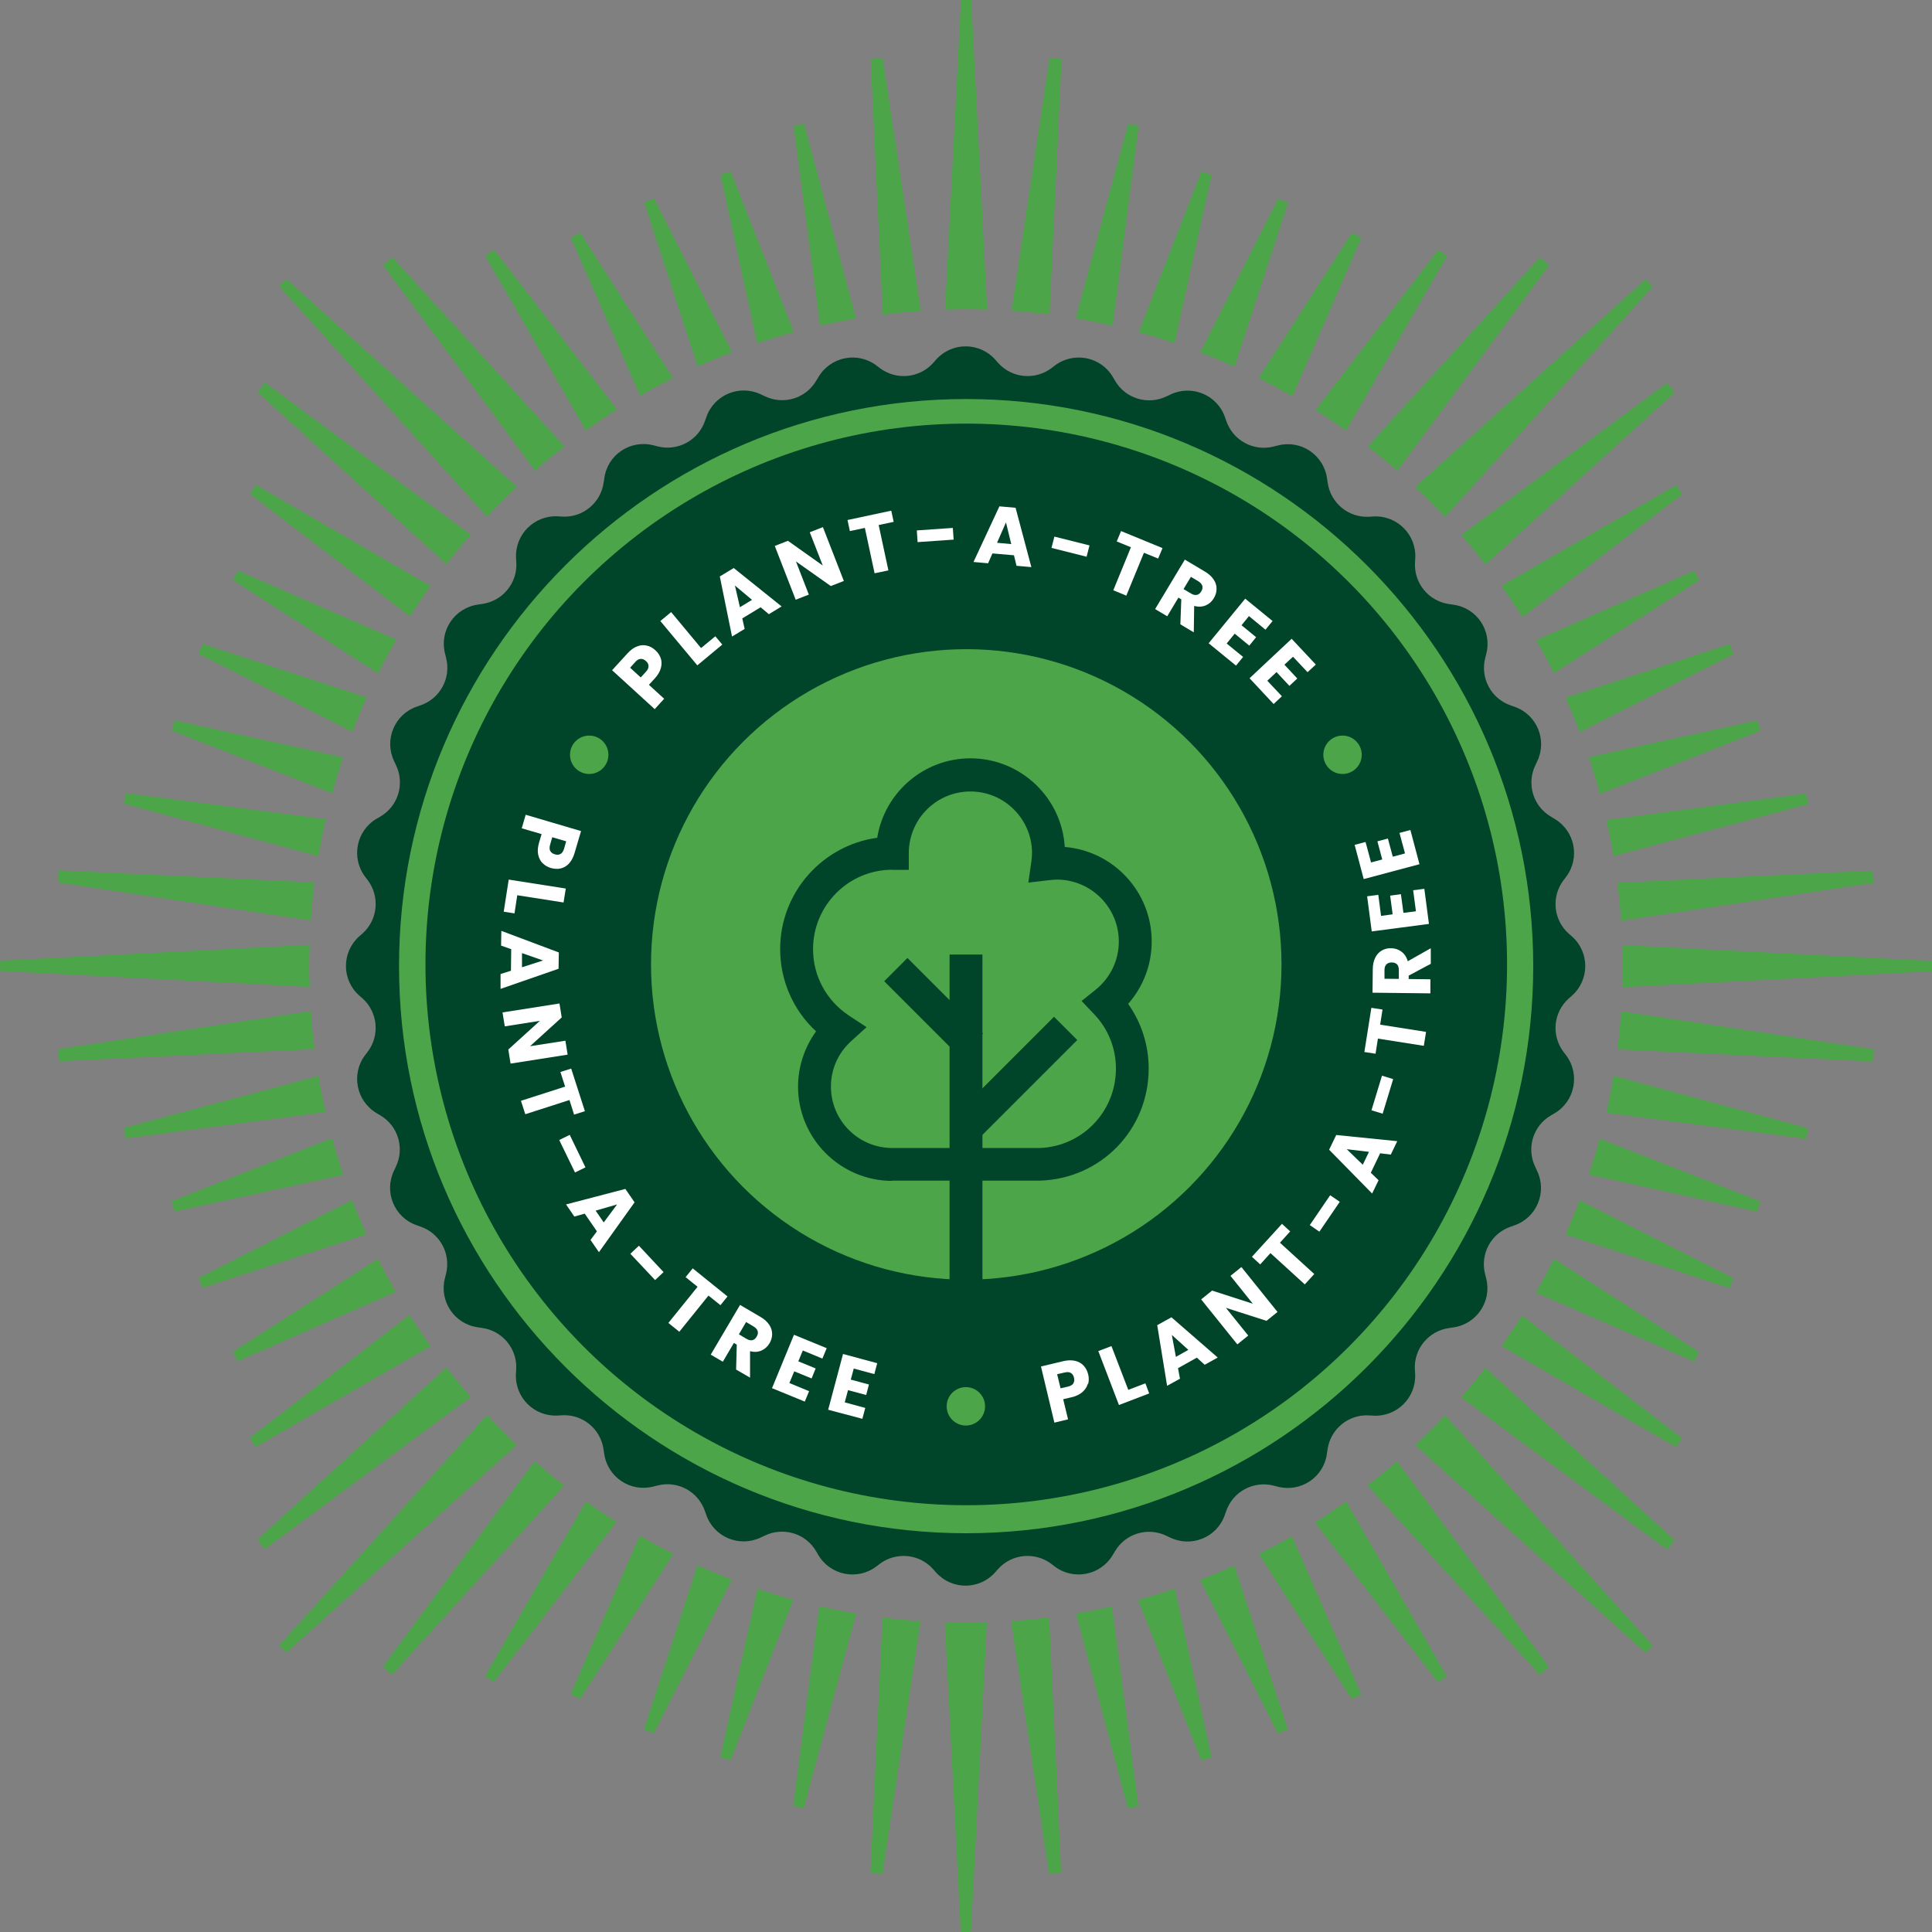 <?xml version="1.0" encoding="UTF-8"?><svg id="Layer_2" xmlns="http://www.w3.org/2000/svg" viewBox="0 0 146.9 146.9"><rect x="0" y="0" width="146.9" height="146.9" fill="#808080" stroke="none"/><defs><style>.cls-1{fill:#4ca548;}.cls-1,.cls-2,.cls-3{stroke-width:0px;}.cls-2{fill:#fff;}.cls-3{fill:#00442a;}</style></defs><g id="Layer_1-2"><circle class="cls-1" cx="73.47" cy="73.33" r="43.84"/><circle class="cls-3" cx="73.47" cy="73.33" r="41.12"/><circle class="cls-1" cx="73.47" cy="73.33" r="23.97"/><path class="cls-3" d="m119.08,80.24l-.2-.26c-.94-1.25-.77-3.02.4-4.06l.25-.22h0c1.34-1.2,1.34-3.3,0-4.49h0s-.25-.22-.25-.22c-1.17-1.04-1.34-2.81-.4-4.06l.2-.26c1.08-1.44.67-3.49-.88-4.41h0l-.28-.17c-1.35-.79-1.86-2.49-1.18-3.9l.14-.3h0c.78-1.62-.02-3.56-1.72-4.15h0l-.31-.11c-1.48-.52-2.31-2.08-1.92-3.6l.08-.32h0c.45-1.74-.71-3.49-2.5-3.73h0l-.33-.05c-1.55-.22-2.68-1.59-2.59-3.15l.02-.33h0c.1-1.79-1.38-3.28-3.18-3.18h0l-.33.02c-1.56.09-2.93-1.04-3.15-2.59l-.05-.33c-.25-1.78-1.99-2.95-3.73-2.5h0l-.32.08c-1.52.39-3.08-.44-3.6-1.92l-.11-.31h0c-.59-1.7-2.53-2.5-4.15-1.72l-.3.14c-1.41.68-3.11.17-3.9-1.18l-.17-.29h0c-.91-1.55-2.97-1.96-4.41-.88h0l-.26.2c-1.25.94-3.02.77-4.06-.4l-.22-.25h0c-1.2-1.34-3.29-1.34-4.49,0h0s-.22.25-.22.25c-1.04,1.17-2.81,1.34-4.06.4l-.26-.2h0c-1.44-1.08-3.49-.67-4.41.88h0s-.17.28-.17.28c-.79,1.35-2.49,1.86-3.9,1.18l-.3-.14h0c-1.62-.78-3.56.02-4.15,1.72h0s-.11.31-.11.31c-.52,1.48-2.08,2.31-3.6,1.92l-.32-.08h0c-1.74-.45-3.49.71-3.73,2.5h0s-.05.33-.05.33c-.22,1.55-1.59,2.68-3.15,2.59l-.33-.02c-1.79-.1-3.28,1.38-3.18,3.18l.02.33c.09,1.56-1.04,2.93-2.59,3.15l-.33.05h0c-1.78.25-2.95,1.99-2.5,3.73h0s.08.32.08.32c.39,1.52-.44,3.08-1.92,3.6l-.31.11h0c-1.7.59-2.5,2.53-1.72,4.15h0s.14.3.14.3c.68,1.41.17,3.11-1.18,3.9l-.29.17h0c-1.55.91-1.96,2.97-.88,4.41h0s.2.26.2.26c.94,1.25.77,3.02-.4,4.06l-.25.22c-1.34,1.2-1.34,3.3,0,4.49h0l.25.22c1.17,1.04,1.34,2.81.4,4.06l-.2.26h0c-1.08,1.44-.67,3.49.88,4.41h0s.28.17.28.17c1.35.79,1.86,2.49,1.18,3.9l-.14.3h0c-.78,1.62.02,3.56,1.72,4.15h0l.31.11c1.48.52,2.31,2.08,1.92,3.6l-.08.32h0c-.45,1.74.72,3.49,2.5,3.73h0l.33.05c1.55.22,2.68,1.59,2.59,3.15l-.02.33h0c-.1,1.79,1.38,3.28,3.18,3.18h0l.33-.02c1.56-.09,2.93,1.04,3.15,2.59l.05.33h0c.25,1.78,1.99,2.95,3.73,2.5h0l.32-.08c1.52-.39,3.08.44,3.6,1.92l.11.31h0c.59,1.7,2.53,2.5,4.15,1.72h0l.3-.14c1.41-.68,3.11-.17,3.9,1.18l.17.29c.91,1.55,2.97,1.96,4.41.88h0s.26-.2.26-.2c1.25-.94,3.02-.77,4.06.4l.22.25h0c1.2,1.34,3.29,1.34,4.49,0h0s.22-.25.22-.25c1.04-1.17,2.81-1.34,4.06-.4l.26.2h0c1.44,1.08,3.49.67,4.41-.88h0s.17-.28.17-.28c.79-1.35,2.49-1.86,3.9-1.18l.3.14h0c1.62.78,3.56-.02,4.15-1.72h0s.11-.31.11-.31c.52-1.48,2.08-2.31,3.6-1.92l.32.08h0c1.74.45,3.49-.71,3.73-2.5h0s.05-.33.05-.33c.22-1.55,1.59-2.68,3.15-2.59l.33.02h0c1.79.1,3.28-1.38,3.18-3.18h0s-.02-.33-.02-.33c-.09-1.56,1.04-2.93,2.59-3.15l.33-.05h0c1.78-.25,2.95-1.99,2.5-3.73h0s-.08-.32-.08-.32c-.39-1.52.44-3.08,1.92-3.6l.31-.11c1.7-.59,2.5-2.53,1.72-4.15h0s-.14-.3-.14-.3c-.68-1.41-.17-3.11,1.18-3.9l.29-.17h0c1.55-.91,1.96-2.97.88-4.41h0Zm-45.62,36.34c-23.78,0-43.12-19.35-43.12-43.12s19.34-43.12,43.12-43.12,43.12,19.35,43.12,43.12-19.35,43.12-43.12,43.12Z"/><path class="cls-2" d="m50.24,50.05c.08.23.08.48.01.74-.07.27-.22.53-.46.79l-.45.49,1.16,1.06-.72.79-3.24-2.96,1.17-1.28c.24-.26.48-.44.73-.53.25-.1.5-.12.74-.06.24.05.46.17.66.36.19.17.32.37.4.6Zm-.93.59c0-.14-.07-.27-.2-.38-.13-.12-.26-.17-.4-.16-.14,0-.28.09-.41.24l-.39.43.81.74.39-.43c.14-.15.21-.29.2-.43Z"/><path class="cls-2" d="m53.31,49.27l1.08-.89.53.63-1.9,1.58-2.81-3.37.82-.68,2.28,2.74Z"/><path class="cls-2" d="m57.84,46.17l-1.4.85.18.8-.96.58-.93-4.57,1.06-.64,3.64,2.92-.97.59-.63-.53Zm-.66-.56l-1.3-1.09.38,1.65.92-.56Z"/><path class="cls-2" d="m64.17,44.17l-1,.39-2.65-1.87.98,2.52-1,.39-1.59-4.09,1-.39,2.65,1.88-.99-2.53,1-.39,1.59,4.09Z"/><path class="cls-2" d="m67.77,38.84l.18.84-1.14.24.74,3.45-1.05.22-.74-3.45-1.14.24-.18-.84,3.32-.71Z"/><path class="cls-2" d="m72.45,40.15l.06.88-2.74.19-.06-.89,2.74-.19Z"/><path class="cls-2" d="m77.09,42.22l-1.63-.14-.33.75-1.11-.1,1.97-4.23,1.23.11,1.2,4.51-1.13-.1-.19-.79Zm-.2-.85l-.4-1.65-.68,1.55,1.08.1Z"/><path class="cls-2" d="m82.84,41.47l-.22.86-2.67-.67.22-.86,2.67.67Z"/><path class="cls-2" d="m88.39,41.68l-.33.79-1.08-.44-1.34,3.26-.99-.41,1.34-3.27-1.08-.44.33-.79,3.14,1.29Z"/><path class="cls-2" d="m89.75,47.46l.07-1.89-.22-.13-.85,1.42-.92-.55,2.26-3.76,1.54.92c.3.18.52.38.66.61.15.23.22.46.21.71,0,.24-.07.47-.21.7-.15.25-.35.43-.61.54s-.55.13-.88.04l-.03,2.01-1.04-.62Zm.24-2.67l.57.34c.17.1.32.13.45.1.13-.03.25-.12.33-.27.09-.14.11-.28.08-.41-.04-.13-.14-.25-.3-.35l-.57-.34-.56.93Z"/><path class="cls-2" d="m94.96,46.85l-.56.69,1.11.91-.52.64-1.11-.91-.61.75,1.25,1.02-.54.66-2.08-1.7,2.78-3.39,2.08,1.7-.54.66-1.25-1.03Z"/><path class="cls-2" d="m98.31,49.94l-.65.6.98,1.05-.6.56-.98-1.05-.7.66,1.11,1.18-.63.59-1.83-1.96,3.2-3,1.84,1.96-.63.58-1.11-1.18Z"/><path class="cls-2" d="m82.71,105.22c-.06.23-.2.44-.4.62-.21.18-.48.32-.83.4l-.64.15.37,1.53-1.04.25-1.02-4.27,1.68-.4c.34-.08.64-.09.91-.03.26.06.48.18.65.36s.28.4.35.67c.06.25.06.49,0,.72Zm-1.1-.04c.08-.12.09-.26.05-.43s-.12-.29-.24-.36c-.12-.07-.28-.08-.48-.03l-.56.13.26,1.07.57-.13c.2-.05.33-.13.41-.25Z"/><path class="cls-2" d="m85.78,105.68l1.31-.5.29.77-2.3.88-1.57-4.1,1-.38,1.28,3.33Z"/><path class="cls-2" d="m91,103.23l-1.43.8.15.8-.98.54-.75-4.61,1.08-.6,3.52,3.06-.99.55-.61-.55Zm-.64-.59l-1.26-1.14.31,1.67.94-.53Z"/><path class="cls-2" d="m97.13,99.76l-.83.67-3.09-.99,1.7,2.11-.83.67-2.75-3.42.83-.67,3.1,1-1.7-2.12.83-.67,2.75,3.42Z"/><path class="cls-2" d="m97.47,93.05l.63.58-.78.86,2.61,2.38-.72.79-2.61-2.38-.78.86-.63-.58,2.29-2.51Z"/><path class="cls-2" d="m101.14,90.88l.73.5-1.55,2.27-.73-.5,1.55-2.27Z"/><path class="cls-2" d="m104.94,87.69l-.71,1.48.59.57-.49,1.01-3.27-3.33.54-1.12,4.64.47-.49,1.02-.81-.1Zm-.86-.11l-1.68-.2,1.22,1.18.47-.98Z"/><path class="cls-2" d="m105.08,81.79l.85.26-.8,2.63-.85-.26.8-2.63Z"/><path class="cls-2" d="m104.27,76.63l.85.13-.18,1.15,3.49.55-.17,1.06-3.49-.55-.18,1.15-.85-.13.53-3.35Z"/><path class="cls-2" d="m108.78,73.29l-1.67.89v.26s1.65.02,1.65.02v1.07s-4.4-.05-4.4-.05l.02-1.79c0-.35.07-.64.19-.88.12-.24.29-.42.5-.54.21-.12.45-.18.71-.17.29,0,.55.09.78.26.23.17.39.41.48.73l1.75-.99v1.21Zm-2.42,1.14v-.66c0-.2-.04-.34-.13-.44-.1-.1-.23-.15-.41-.15-.17,0-.3.05-.4.14-.1.1-.15.24-.15.44v.66s1.08.01,1.08.01Z"/><path class="cls-2" d="m105.01,69.64l.88-.12-.19-1.42.82-.11.19,1.42.95-.12-.21-1.6.85-.11.35,2.67-4.35.57-.35-2.67.85-.11.21,1.61Z"/><path class="cls-2" d="m104.24,65.58l.86-.23-.37-1.38.8-.21.37,1.38.93-.25-.42-1.56.83-.22.69,2.6-4.24,1.13-.69-2.6.83-.22.42,1.56Z"/><path class="cls-2" d="m41.26,65.64c-.17-.17-.28-.39-.34-.66-.06-.27-.03-.57.07-.92l.19-.64-1.51-.44.3-1.03,4.21,1.24-.49,1.66c-.1.34-.24.6-.42.8-.18.2-.39.32-.63.38-.24.06-.49.04-.75-.03-.24-.07-.45-.19-.62-.36Zm.58-.94c.06.12.18.21.35.26.17.05.31.04.43-.03.12-.07.21-.2.27-.4l.16-.56-1.06-.31-.16.56c-.06.2-.05.36,0,.48Z"/><path class="cls-2" d="m39.33,68.07l-.21,1.38-.82-.13.38-2.44,4.34.68-.17,1.06-3.52-.55Z"/><path class="cls-2" d="m38.85,73.81l.02-1.64-.77-.27.02-1.12,4.37,1.64-.02,1.24-4.41,1.53v-1.13s.79-.25.79-.25Zm.83-.26l1.61-.52-1.6-.56v1.08Z"/><path class="cls-2" d="m38.82,80.86l-.17-1.06,2.4-2.18-2.67.42-.17-1.06,4.33-.68.17,1.06-2.41,2.19,2.69-.42.17,1.06-4.33.68Z"/><path class="cls-2" d="m44.47,84.49l-.82.26-.35-1.11-3.36,1.08-.33-1.02,3.36-1.08-.36-1.11.82-.26,1.04,3.23Z"/><path class="cls-2" d="m44.52,88.76l-.8.39-1.2-2.47.8-.39,1.2,2.48Z"/><path class="cls-2" d="m45.39,93.63l-.93-1.35-.79.22-.63-.92,4.51-1.18.7,1.02-2.71,3.79-.64-.93.49-.66Zm.52-.69l1.01-1.36-1.63.47.61.89Z"/><path class="cls-2" d="m50.46,96.72l-.65.61-1.88-2,.65-.61,1.88,2.01Z"/><path class="cls-2" d="m55.32,98.57l-.54.67-.91-.73-2.22,2.75-.83-.67,2.22-2.75-.91-.73.54-.67,2.64,2.13Z"/><path class="cls-2" d="m55.97,104.13l.05-1.89-.22-.13-.84,1.43-.92-.54,2.23-3.78,1.55.91c.3.17.52.38.67.6.15.23.22.46.22.71,0,.24-.07.48-.2.7-.15.25-.35.43-.61.55-.26.11-.55.13-.87.05v2.01s-1.05-.61-1.05-.61Zm.22-2.67l.57.34c.17.1.32.13.45.1.13-.03.24-.12.33-.28.08-.14.11-.28.07-.41-.04-.13-.14-.25-.31-.35l-.57-.34-.55.94Z"/><path class="cls-2" d="m61.04,102.69l-.34.82,1.32.54-.31.76-1.32-.54-.37.89,1.5.62-.33.79-2.49-1.02,1.67-4.06,2.49,1.02-.33.79-1.5-.62Z"/><path class="cls-2" d="m64.92,104.04l-.23.86,1.38.37-.21.8-1.38-.37-.25.93,1.56.42-.22.83-2.6-.69,1.13-4.24,2.6.7-.22.83-1.56-.42Z"/><circle class="cls-1" cx="73.44" cy="106.93" r="1.46"/><circle class="cls-1" cx="102.08" cy="57.39" r="1.46"/><circle class="cls-1" cx="44.8" cy="57.39" r="1.46"/><rect class="cls-3" x="72.2" y="72.58" width="2.5" height="25.9"/><rect class="cls-3" x="72.28" y="80.57" width="10.24" height="2.5" transform="translate(-35.18 78.69) rotate(-45)"/><rect class="cls-3" x="69.73" y="72.54" width="2.5" height="8.12" transform="translate(-33.37 72.62) rotate(-45)"/><path class="cls-3" d="m67.85,89.79c-3.95,0-7.17-3.22-7.17-7.17,0-1.51.49-2.98,1.37-4.2-1.73-1.6-2.73-3.85-2.73-6.26,0-4.31,3.22-7.89,7.38-8.46.55-3.42,3.52-6.04,7.09-6.04,3.81,0,6.94,2.98,7.17,6.74,3.7.3,6.61,3.41,6.61,7.18,0,1.77-.64,3.44-1.79,4.75,1.01,1.43,1.56,3.14,1.56,4.92,0,4.64-3.63,8.38-8.27,8.52h-11.22Zm0-23.66c-3.33,0-6.03,2.71-6.03,6.04,0,2.04,1.02,3.92,2.73,5.05l1.34.88-1.19,1.08c-.98.9-1.52,2.12-1.52,3.44,0,2.58,2.09,4.67,4.67,4.67h11.19c3.24-.11,5.81-2.76,5.81-6.04,0-1.55-.59-3.03-1.67-4.15l-.94-.99,1.06-.85c1.12-.9,1.77-2.24,1.77-3.67,0-2.59-2.11-4.71-4.71-4.71-.19,0-.38.02-.56.04l-1.61.19.23-1.6c.03-.21.05-.43.05-.65,0-2.58-2.1-4.68-4.68-4.68s-4.65,2.07-4.69,4.62v.09s0,1.25,0,1.25h-1.25Z"/><path class="cls-1" d="m73.45,123.39c-.54,0-1.07-.02-1.61-.04l1.21,23.55h.78l1.21-23.55c-.53.02-1.06.04-1.59.04Z"/><path class="cls-1" d="m76.88,123.26l2.89,19.23.92-.09-.92-19.42c-.96.12-1.92.22-2.89.28Z"/><path class="cls-1" d="m81.81,122.68l3.95,14.81.8-.16-2.01-15.19c-.91.21-1.82.39-2.74.54Z"/><path class="cls-1" d="m91.24,120.12l5.93,11.69.75-.31-4.07-12.46c-.86.38-1.73.75-2.61,1.08Z"/><path class="cls-1" d="m86.54,121.65l4.8,12.21.78-.24-2.79-12.82c-.92.31-1.85.59-2.79.85Z"/><path class="cls-1" d="m95.72,118.15l7.06,11.05.72-.38-5.27-12.01c-.82.47-1.66.92-2.5,1.34Z"/><path class="cls-1" d="m99.98,115.76l9.35,12.15.68-.45-7.65-13.29c-.78.55-1.57,1.09-2.38,1.6Z"/><path class="cls-1" d="m103.98,112.96l13.09,14.38.71-.59-11.56-15.64c-.73.64-1.48,1.25-2.25,1.85Z"/><path class="cls-1" d="m109.86,107.61c-.73.78-1.49,1.53-2.26,2.26l17.51,15.79.55-.55-15.79-17.51Z"/><path class="cls-1" d="m112.95,104c-.59.77-1.21,1.52-1.85,2.25l15.64,11.56.59-.71-14.38-13.09Z"/><path class="cls-1" d="m115.73,100.03c-.5.79-1.02,1.56-1.56,2.32l13.27,7.68.46-.68-12.17-9.32Z"/><path class="cls-1" d="m118.16,95.71c-.43.87-.9,1.72-1.38,2.57l12.03,5.24.38-.72-11.04-7.09Z"/><path class="cls-1" d="m120.11,91.26c-.34.88-.7,1.75-1.08,2.61l12.46,4.07.31-.75-11.69-5.93Z"/><path class="cls-1" d="m121.63,86.59c-.25.92-.53,1.82-.83,2.72l12.8,2.82.24-.78-12.21-4.77Z"/><path class="cls-1" d="m122.69,81.79c-.16.95-.35,1.89-.56,2.82l15.2,1.98.16-.8-14.8-3.99Z"/><path class="cls-1" d="m123.26,76.9c-.07.97-.16,1.94-.28,2.89l19.43.92.09-.92-19.23-2.89Z"/><path class="cls-1" d="m123.35,71.86c.02.53.04,1.06.04,1.59s-.02,1.07-.04,1.61l23.55-1.21v-.78l-23.55-1.21Z"/><path class="cls-1" d="m123.26,70.01l19.23-2.89-.09-.92-19.42.92c.12.96.22,1.92.28,2.89Z"/><path class="cls-1" d="m122.68,65.09l14.81-3.95-.16-.8-15.19,2.01c.21.91.39,1.82.54,2.74Z"/><path class="cls-1" d="m121.65,60.36l12.21-4.8-.24-.78-12.82,2.79c.31.92.59,1.85.85,2.79Z"/><path class="cls-1" d="m120.12,55.66l11.69-5.93-.31-.75-12.46,4.07c.38.86.75,1.73,1.08,2.61Z"/><path class="cls-1" d="m118.15,51.18l11.05-7.06-.38-.72-12.01,5.27c.47.82.92,1.66,1.34,2.5Z"/><path class="cls-1" d="m115.76,46.92l12.15-9.35-.46-.68-13.29,7.65c.55.78,1.09,1.57,1.6,2.38Z"/><path class="cls-1" d="m112.96,42.92l14.38-13.09-.59-.71-15.64,11.56c.64.73,1.25,1.48,1.85,2.25Z"/><path class="cls-1" d="m109.88,39.3l15.79-17.51-.55-.55-17.51,15.79c.78.73,1.53,1.49,2.26,2.26Z"/><path class="cls-1" d="m106.24,35.8l11.56-15.64-.71-.59-13.09,14.38c.77.59,1.52,1.21,2.25,1.85Z"/><path class="cls-1" d="m102.35,32.73l7.68-13.27-.68-.45-9.32,12.17c.79.5,1.56,1.02,2.32,1.56Z"/><path class="cls-1" d="m98.27,30.12l5.24-12.03-.72-.38-7.09,11.04c.87.43,1.72.9,2.57,1.38Z"/><path class="cls-1" d="m93.87,27.87l4.07-12.46-.75-.31-5.93,11.69c.88.34,1.75.7,2.61,1.08Z"/><path class="cls-1" d="m89.31,26.09l2.82-12.8-.78-.24-4.77,12.21c.92.25,1.82.53,2.72.83Z"/><path class="cls-1" d="m84.6,24.77l1.98-15.2-.8-.16-3.99,14.8c.95.16,1.89.35,2.82.56Z"/><path class="cls-1" d="m79.8,23.92l.92-19.43-.92-.09-2.89,19.23c.97.07,1.94.16,2.89.28Z"/><path class="cls-1" d="m73.45,23.51c.54,0,1.07.02,1.61.04l-1.21-23.55h-.78l-1.21,23.55c.53-.02,1.06-.04,1.59-.04Z"/><path class="cls-1" d="m70.01,23.64l-2.89-19.23-.92.09.92,19.42c.96-.12,1.92-.22,2.89-.28Z"/><path class="cls-1" d="m65.09,24.22l-3.95-14.81-.8.16,2.01,15.19c.91-.21,1.82-.39,2.74-.54Z"/><path class="cls-1" d="m60.36,25.25l-4.8-12.21-.78.24,2.79,12.82c.92-.31,1.85-.59,2.79-.85Z"/><path class="cls-1" d="m55.66,26.78l-5.93-11.69-.75.31,4.07,12.46c.86-.38,1.73-.75,2.61-1.08Z"/><path class="cls-1" d="m51.18,28.75l-7.06-11.05-.72.38,5.27,12.01c.82-.47,1.65-.92,2.5-1.34Z"/><path class="cls-1" d="m46.92,31.14l-9.35-12.15-.68.45,7.65,13.29c.78-.55,1.57-1.09,2.38-1.6Z"/><path class="cls-1" d="m42.92,33.94l-13.09-14.38-.71.59,11.56,15.64c.73-.64,1.48-1.25,2.25-1.85Z"/><path class="cls-1" d="m39.3,37.02l-17.51-15.79-.55.55,15.79,17.51c.73-.78,1.49-1.53,2.26-2.26Z"/><path class="cls-1" d="m35.8,40.66l-15.64-11.56-.59.71,14.38,13.09c.59-.77,1.21-1.51,1.85-2.25Z"/><path class="cls-1" d="m32.73,44.55l-13.27-7.68-.46.68,12.17,9.32c.5-.79,1.02-1.56,1.56-2.32Z"/><path class="cls-1" d="m30.12,48.63l-12.03-5.24-.38.72,11.04,7.09c.43-.87.9-1.72,1.38-2.57Z"/><path class="cls-1" d="m27.87,53.03l-12.46-4.07-.31.75,11.69,5.93c.34-.88.7-1.75,1.08-2.61Z"/><path class="cls-1" d="m26.09,57.59l-12.8-2.82-.24.78,12.21,4.77c.25-.92.53-1.82.83-2.72Z"/><path class="cls-1" d="m24.77,62.29l-15.2-1.98-.16.8,14.8,3.99c.16-.95.35-1.89.56-2.82Z"/><path class="cls-1" d="m23.92,67.1l-19.43-.92-.09.92,19.23,2.89c.07-.97.16-1.94.28-2.89Z"/><path class="cls-1" d="m23.51,73.45c0-.54.02-1.07.04-1.61l-23.55,1.21v.78l23.55,1.21c-.02-.53-.04-1.06-.04-1.59Z"/><path class="cls-1" d="m23.64,76.88l-19.23,2.89.09.92,19.42-.92c-.12-.96-.22-1.92-.28-2.89Z"/><path class="cls-1" d="m24.22,81.81l-14.81,3.95.16.8,15.19-2.01c-.21-.91-.39-1.82-.54-2.74Z"/><path class="cls-1" d="m25.25,86.54l-12.21,4.8.24.78,12.82-2.79c-.31-.92-.59-1.85-.85-2.79Z"/><path class="cls-1" d="m26.78,91.24l-11.69,5.93.31.75,12.46-4.07c-.38-.86-.75-1.73-1.08-2.61Z"/><path class="cls-1" d="m28.75,95.72l-11.05,7.06.38.72,12.01-5.27c-.47-.82-.92-1.66-1.34-2.5Z"/><path class="cls-1" d="m31.14,99.98l-12.15,9.35.46.68,13.29-7.65c-.55-.78-1.09-1.57-1.6-2.38Z"/><path class="cls-1" d="m33.94,103.98l-14.38,13.09.59.71,15.64-11.56c-.64-.73-1.25-1.48-1.85-2.25Z"/><path class="cls-1" d="m37.02,107.6l-15.79,17.51.55.55,17.51-15.79c-.78-.73-1.53-1.49-2.26-2.26Z"/><path class="cls-1" d="m40.66,111.1l-11.56,15.64.71.59,13.09-14.38c-.77-.59-1.51-1.21-2.25-1.85Z"/><path class="cls-1" d="m44.55,114.17l-7.68,13.27.68.45,9.32-12.17c-.79-.5-1.56-1.02-2.32-1.56Z"/><path class="cls-1" d="m48.63,116.78l-5.24,12.03.72.38,7.09-11.04c-.87-.43-1.72-.9-2.57-1.38Z"/><path class="cls-1" d="m53.03,119.03l-4.07,12.46.75.31,5.93-11.69c-.88-.34-1.75-.7-2.61-1.08Z"/><path class="cls-1" d="m57.59,120.81l-2.82,12.8.78.24,4.77-12.21c-.92-.25-1.82-.53-2.72-.83Z"/><path class="cls-1" d="m62.29,122.13l-1.98,15.2.8.16,3.99-14.8c-.95-.16-1.89-.35-2.82-.56Z"/><path class="cls-1" d="m67.1,122.98l-.92,19.43.92.09,2.89-19.23c-.97-.07-1.94-.16-2.89-.28Z"/></g></svg>